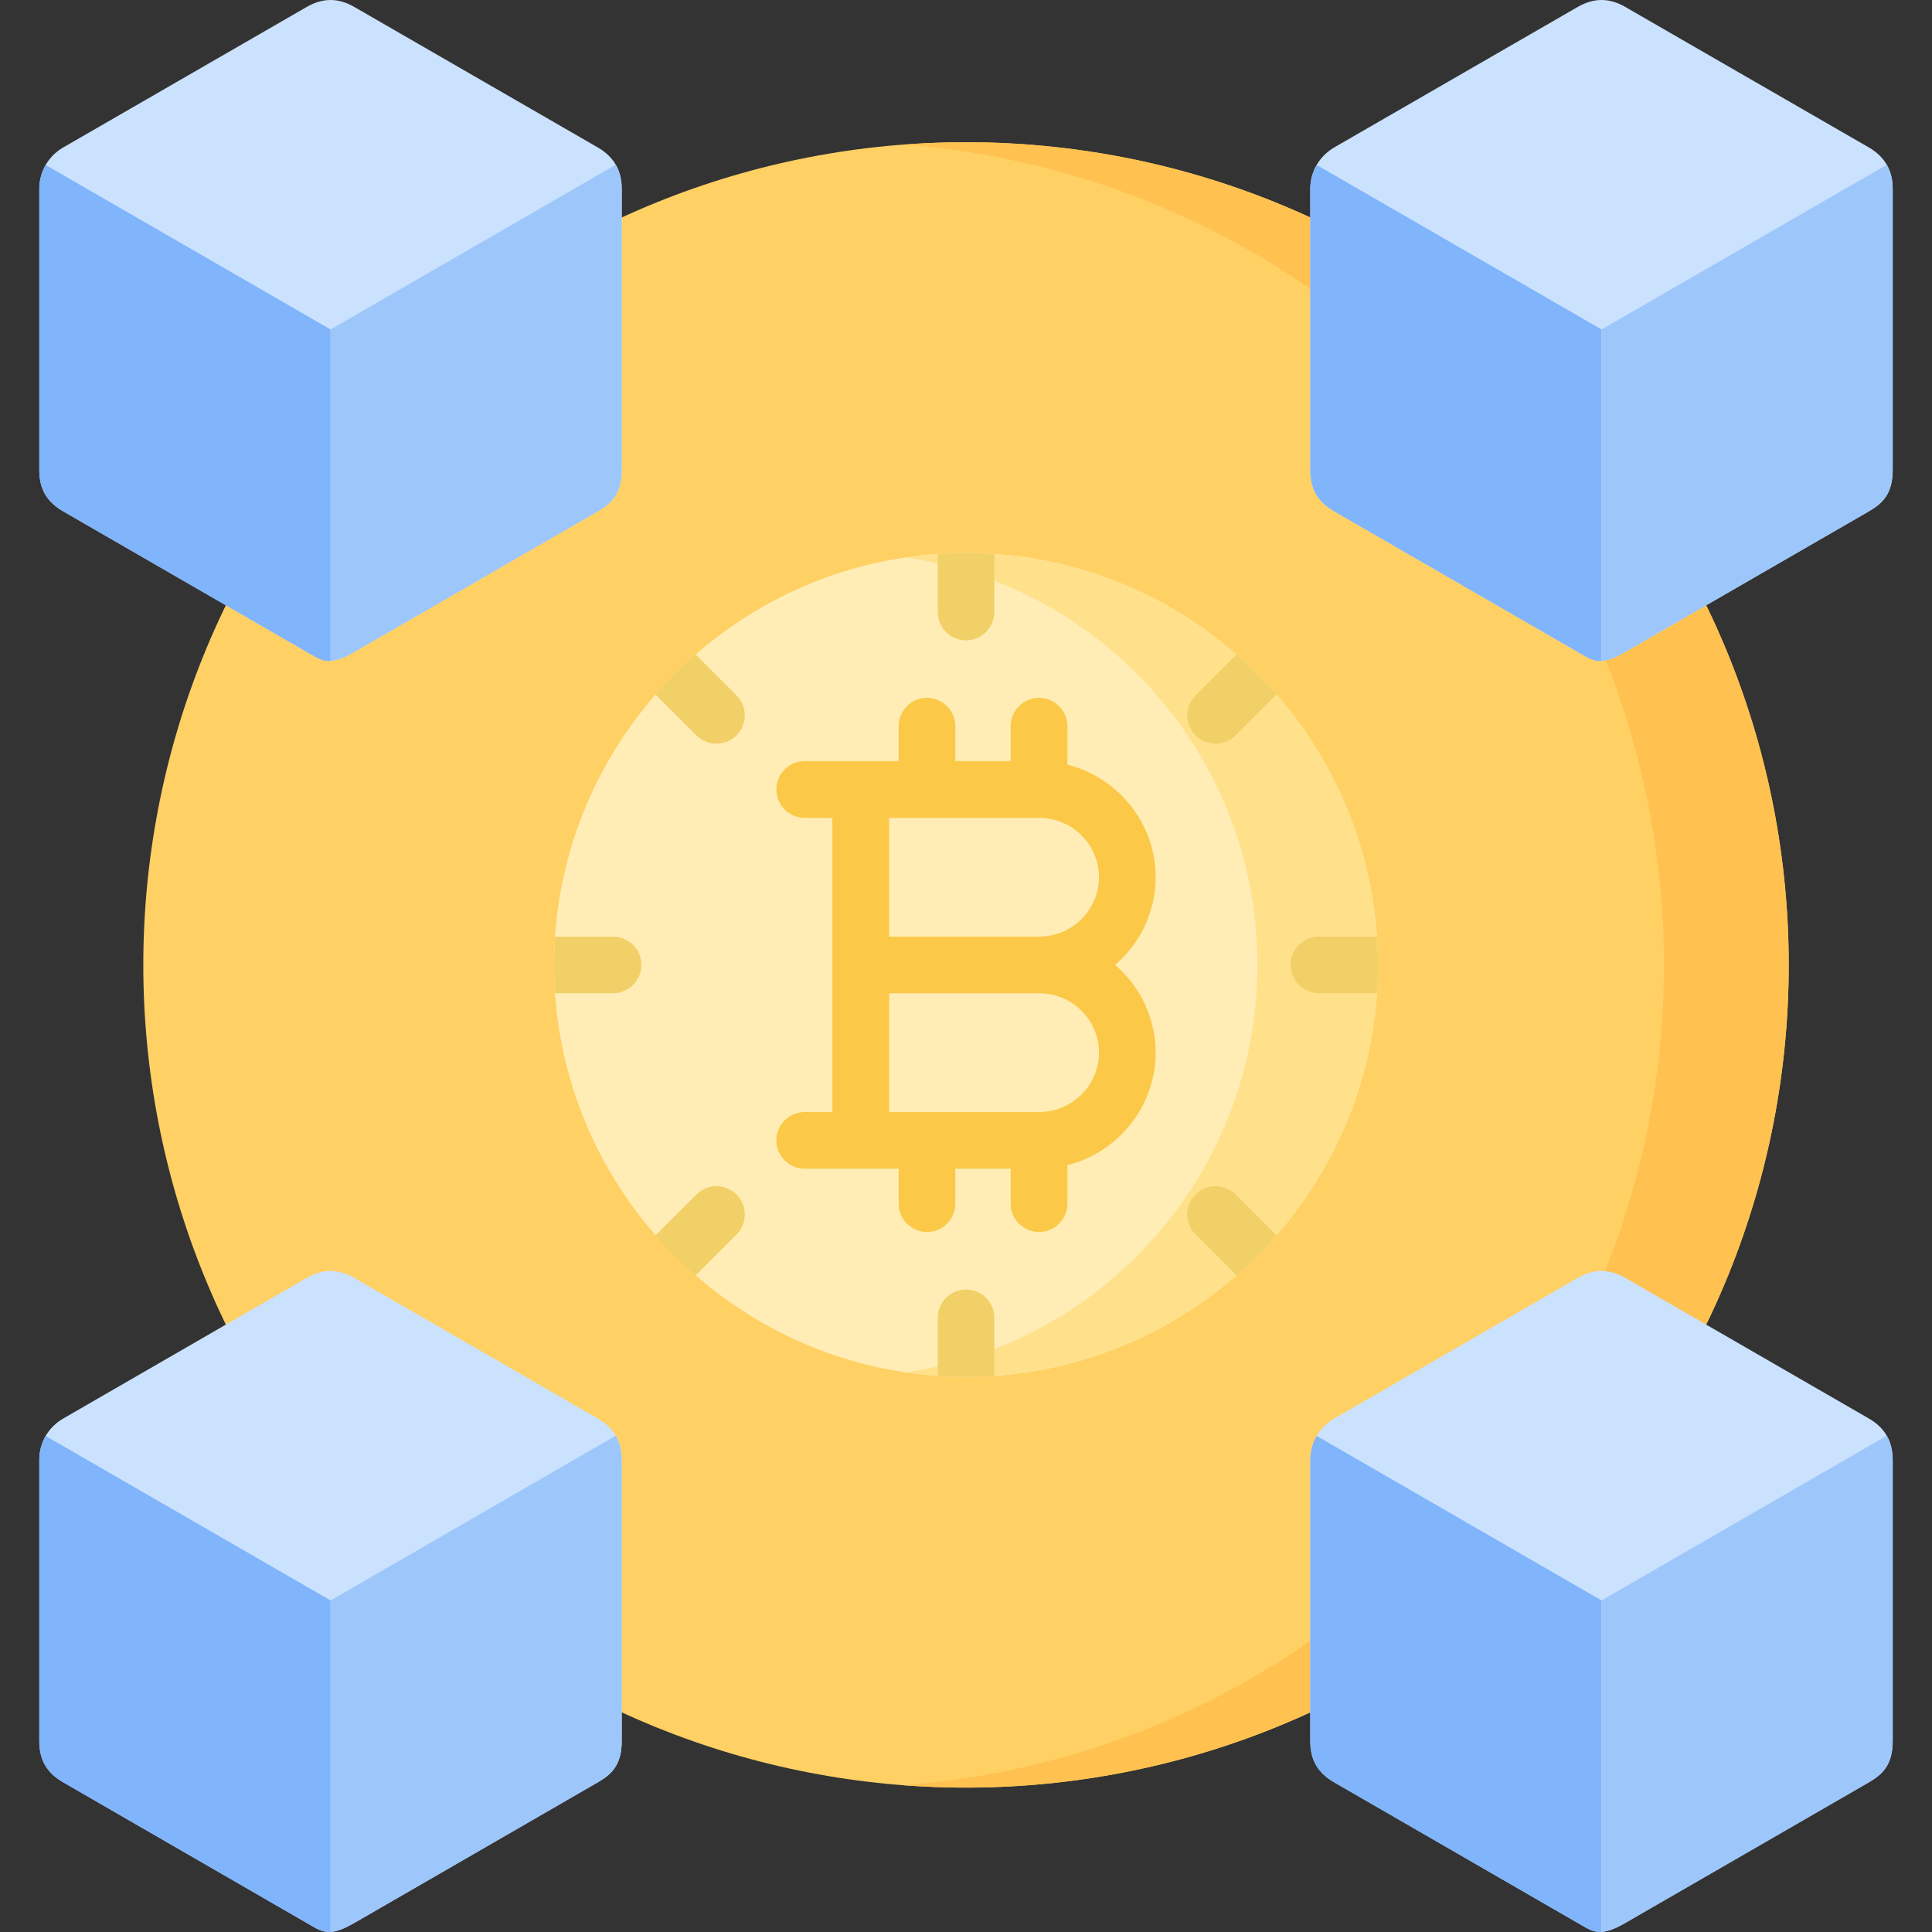 <svg id="Capa_1" enable-background="new 0 0 512 512" height="512" viewBox="0 0 512 512" width="512" xmlns="http://www.w3.org/2000/svg"><rect x="0" y="0" width="512" height="512" fill="#333333" stroke="none"/><g clip-rule="evenodd" fill-rule="evenodd"><path d="m101.85 101.555c85.135-85.163 223.166-85.163 308.33 0 85.135 85.134 85.135 223.194 0 308.33-85.164 85.134-223.195 85.134-308.33 0-85.164-85.136-85.164-223.196 0-308.33z" fill="#ffd064"/><path d="m239.456 38.328c61.183-4.625 123.928 16.431 170.724 63.227 85.135 85.134 85.135 223.194 0 308.33-46.796 46.767-109.54 67.852-170.724 63.226 50.172-3.802 99.267-24.859 137.634-63.226 85.163-85.135 85.163-223.195 0-308.33-38.367-38.368-87.462-59.452-137.634-63.227z" fill="#ffc250"/><g fill="#cbe2ff"><path d="m93.932 1.862 64.476 37.204c4.37 2.525 6.357 6.215 6.357 11.01v74.465c0 6.3-2.639 8.854-6.357 10.982l-64.476 37.232c-6.953 4.001-8.684 2.298-12.685 0l-64.475-37.232c-4.228-2.441-6.356-5.732-6.356-10.982v-74.464c0-4.512 2.298-8.655 6.356-11.01l64.475-37.205c4.285-2.469 8.371-2.497 12.685 0z"/><path d="m93.932 338.684 64.476 37.232c4.37 2.498 6.357 6.187 6.357 10.982v74.464c0 6.3-2.639 8.854-6.357 10.982l-64.476 37.233c-6.953 4.001-8.684 2.298-12.685 0l-64.475-37.233c-4.228-2.441-6.356-5.732-6.356-10.982v-74.464c0-4.512 2.298-8.655 6.356-10.982l64.475-37.232c4.285-2.47 8.371-2.498 12.685 0z"/><path d="m430.753 1.862 64.503 37.204c4.342 2.525 6.328 6.215 6.328 11.01v74.465c0 6.3-2.639 8.854-6.328 10.982l-64.503 37.232c-6.924 4.001-8.684 2.298-12.685 0l-64.476-37.232c-4.228-2.441-6.357-5.732-6.357-10.982v-74.464c0-4.512 2.327-8.655 6.357-11.01l64.476-37.204c4.285-2.47 8.4-2.498 12.685-.001z"/><path d="m430.753 338.684 64.503 37.232c4.342 2.498 6.328 6.187 6.328 10.982v74.464c0 6.3-2.639 8.854-6.328 10.982l-64.503 37.233c-6.924 4.001-8.684 2.298-12.685 0l-64.476-37.233c-4.228-2.441-6.357-5.732-6.357-10.982v-74.464c0-4.512 2.298-8.655 6.357-10.982l64.476-37.232c4.285-2.47 8.4-2.498 12.685 0z"/></g><path d="m87.603 175.139c-1.504.113-2.696-.34-3.944-.994l-2.27-1.305-.143-.085-64.475-37.232c-4.228-2.441-6.356-5.732-6.356-10.982v-74.464c0-2.27.596-4.455 1.674-6.357l75.514 43.589z" fill="#80b4fb"/><path d="m87.603 511.989c-1.504.085-2.696-.341-3.944-1.022l-2.27-1.305-.143-.085-64.475-37.233c-4.228-2.441-6.356-5.732-6.356-10.982v-74.464c0-2.27.596-4.455 1.674-6.356l75.514 43.589z" fill="#80b4fb"/><path d="m424.425 175.139c-1.504.113-2.667-.34-3.945-.994l-2.27-1.305-.142-.085-64.476-37.232c-4.228-2.441-6.357-5.732-6.357-10.982v-74.464c0-2.27.596-4.455 1.703-6.357l75.486 43.589v87.83z" fill="#80b4fb"/><path d="m424.425 511.989c-1.504.085-2.667-.341-3.945-1.022l-2.27-1.305-.142-.085-64.476-37.233c-4.228-2.441-6.357-5.732-6.357-10.982v-74.464c0-2.27.596-4.455 1.703-6.356l75.486 43.589v87.858z" fill="#80b4fb"/><path d="m163.175 43.663c1.079 1.845 1.589 3.973 1.589 6.414v74.465c0 6.272-2.639 8.826-6.3 10.954l-38.225 22.078-26.307 15.183c-2.781 1.618-4.739 2.298-6.328 2.384v-87.833z" fill="#9dc6fb"/><path d="m163.175 380.484c1.079 1.845 1.589 4.002 1.589 6.414v74.464c0 6.3-2.639 8.826-6.3 10.954l-38.225 22.079-26.307 15.183c-2.781 1.617-4.739 2.298-6.328 2.412v-87.86z" fill="#9dc6fb"/><path d="m500.024 43.663c1.05 1.845 1.561 3.973 1.561 6.414v74.465c0 6.272-2.639 8.826-6.3 10.954l-38.226 22.078-26.306 15.183c-2.782 1.618-4.739 2.298-6.329 2.384v-87.833z" fill="#9dc6fb"/><path d="m500.024 380.484c1.05 1.845 1.561 4.002 1.561 6.414v74.464c0 6.3-2.639 8.826-6.3 10.954l-38.226 22.079-26.306 15.183c-2.782 1.617-4.739 2.298-6.329 2.412v-87.86z" fill="#9dc6fb"/><path d="m256 364.876c60.133 0 109.171-49.038 109.171-109.171s-49.038-109.171-109.171-109.171-109.171 49.038-109.171 109.171c0 60.134 49.038 109.171 109.171 109.171z" fill="#ffedb5"/><path d="m256 146.534c60.304 0 109.171 48.896 109.171 109.171 0 60.304-48.867 109.171-109.171 109.171-5.42 0-10.755-.397-15.977-1.164 52.727-7.719 93.194-53.124 93.194-108.008 0-54.854-40.468-100.26-93.194-107.979 5.222-.765 10.557-1.191 15.977-1.191z" fill="#ffe18c"/><path d="m256 146.534c2.526 0 5.022.113 7.52.284v15.353c0 4.171-3.376 7.52-7.52 7.52s-7.492-3.349-7.492-7.52v-15.353c2.469-.171 4.966-.284 7.492-.284zm71.711 26.875c3.774 3.292 7.322 6.839 10.614 10.613l-10.869 10.869c-2.952 2.923-7.691 2.923-10.614 0-2.951-2.923-2.951-7.691 0-10.613zm37.205 74.804c.17 2.469.255 4.967.255 7.492 0 2.526-.085 5.023-.255 7.521h-15.382c-4.143 0-7.52-3.377-7.52-7.521 0-4.143 3.377-7.492 7.52-7.492zm-26.591 79.204c-3.292 3.774-6.839 7.322-10.614 10.613l-10.869-10.869c-2.951-2.923-2.951-7.69 0-10.613 2.923-2.951 7.662-2.951 10.614 0zm-74.805 37.204c-2.497.17-4.994.255-7.52.255s-5.023-.086-7.492-.255v-15.381c0-4.143 3.348-7.492 7.492-7.492s7.52 3.348 7.52 7.492zm-79.203-26.59c-3.774-3.292-7.35-6.839-10.642-10.613l10.897-10.869c2.923-2.951 7.663-2.951 10.614 0 2.923 2.923 2.923 7.69 0 10.613zm-37.204-74.806c-.17-2.497-.284-4.995-.284-7.521 0-2.525.113-5.022.284-7.492h15.353c4.143 0 7.52 3.349 7.52 7.492s-3.377 7.521-7.52 7.521zm26.562-79.203c3.292-3.774 6.839-7.321 10.642-10.613l10.869 10.869c2.923 2.922 2.923 7.69 0 10.613-2.951 2.923-7.69 2.923-10.614 0z" fill="#f2d068"/><path d="m295.502 255.705c6.811-5.817 10.755-14.273 10.755-23.242 0-8.457-3.491-16.147-9.109-21.737-3.888-3.86-8.797-6.697-14.274-8.088v-10.188c0-4.143-3.377-7.52-7.521-7.52-4.143 0-7.52 3.377-7.52 7.52v9.251h-14.671v-9.251c0-4.143-3.349-7.52-7.521-7.52-4.143 0-7.492 3.377-7.492 7.52v9.251h-24.888c-4.143 0-7.52 3.377-7.52 7.52s3.377 7.521 7.52 7.521h7.322v77.955h-7.322c-4.143 0-7.52 3.348-7.52 7.52 0 4.143 3.377 7.492 7.52 7.492h24.888v9.251c0 4.172 3.349 7.521 7.492 7.521 4.172 0 7.521-3.349 7.521-7.521v-9.251h14.671v9.251c0 4.172 3.377 7.521 7.52 7.521 4.144 0 7.521-3.349 7.521-7.521v-10.188c5.477-1.362 10.386-4.229 14.274-8.088 5.619-5.59 9.109-13.281 9.109-21.737.001-8.967-3.944-17.395-10.755-23.242zm-59.878 7.52h39.729c4.399 0 8.372 1.76 11.238 4.626 2.866 2.837 4.654 6.782 4.654 11.096 0 4.342-1.788 8.287-4.654 11.124-2.866 2.866-6.839 4.626-11.238 4.626h-39.729zm0-15.012v-31.471h39.729c4.399 0 8.372 1.759 11.238 4.626 2.866 2.837 4.654 6.782 4.654 11.095 0 4.342-1.788 8.258-4.654 11.125-2.866 2.837-6.839 4.625-11.238 4.625z" fill="#fbc848"/></g></svg>
